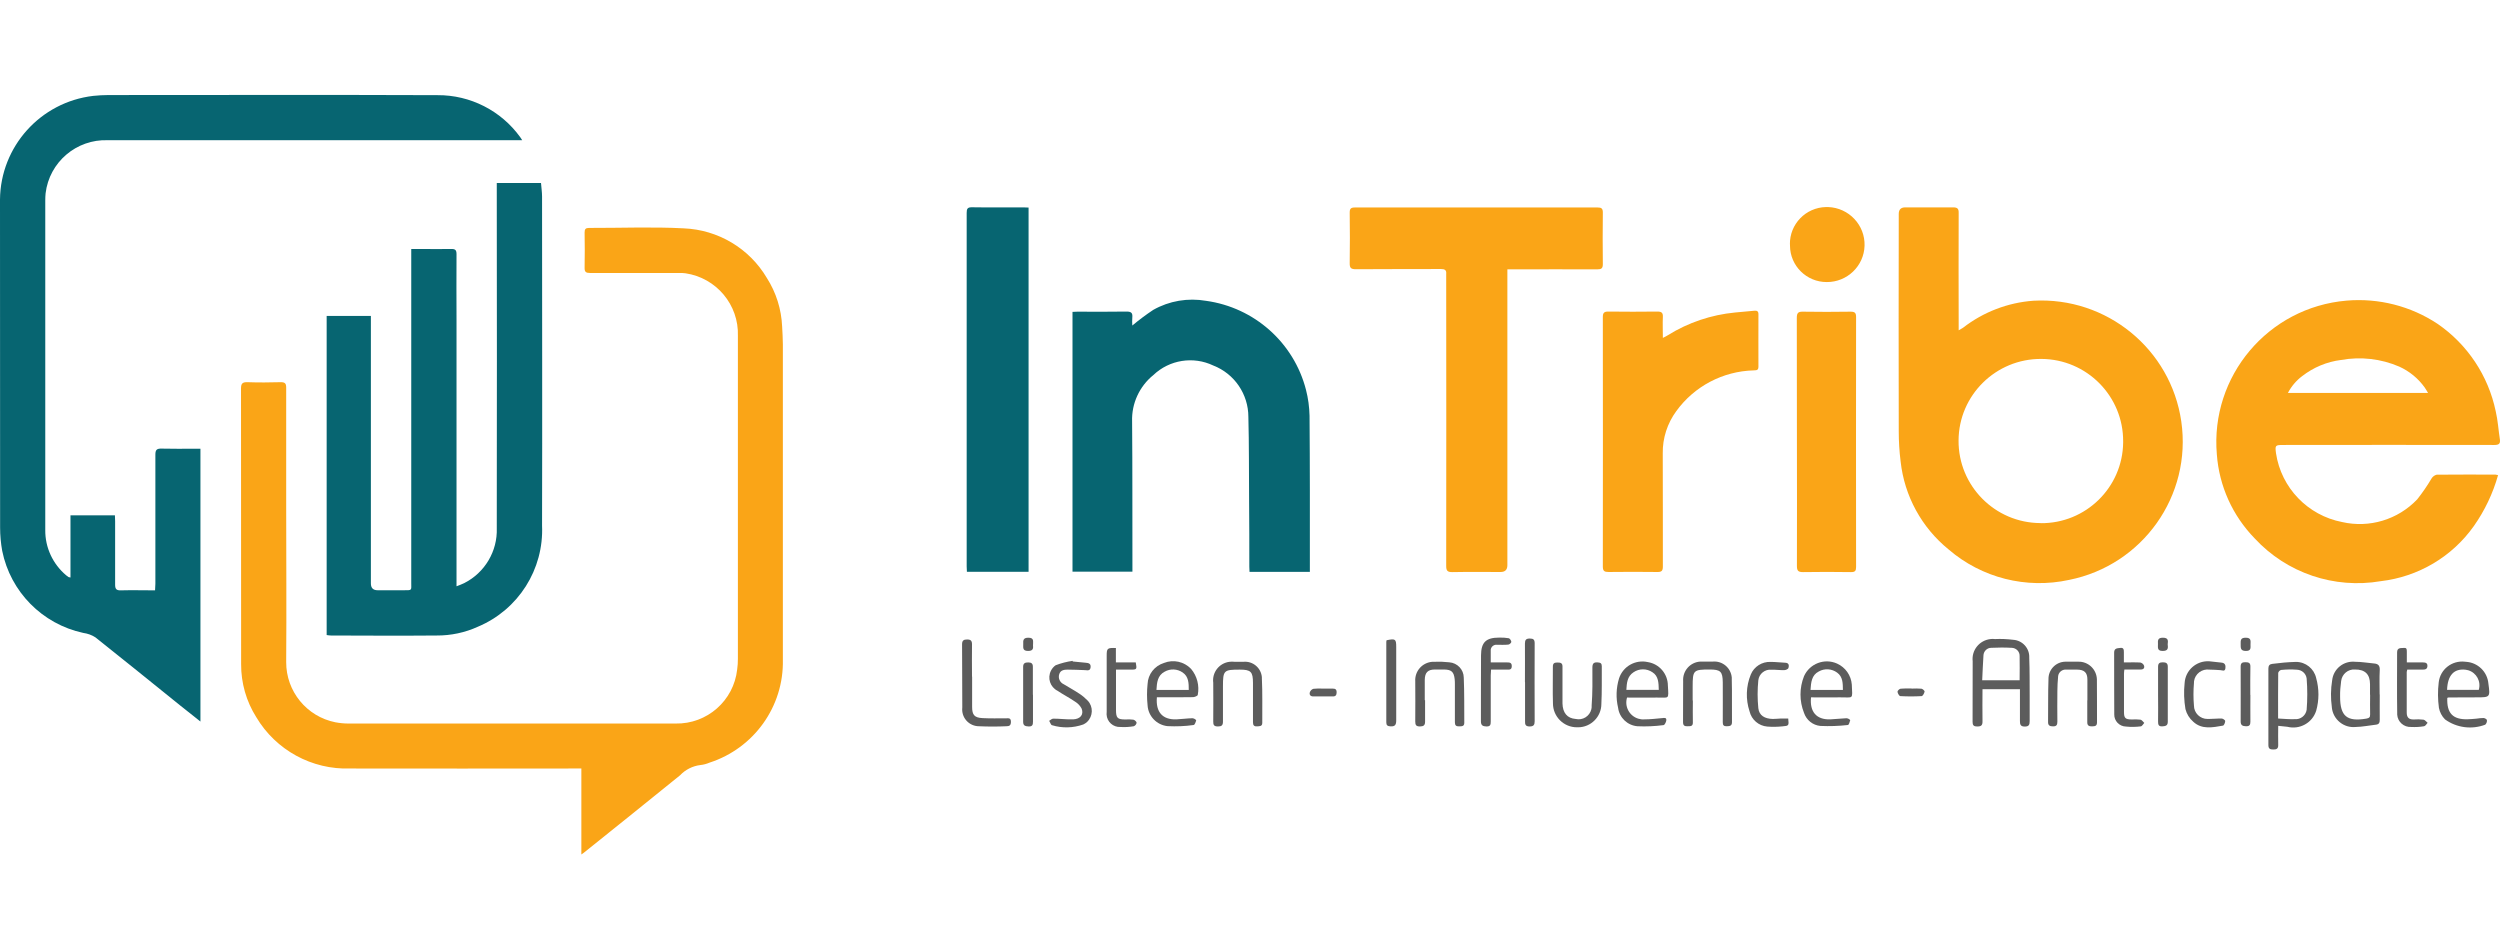 <svg width="158" height="60" viewBox="0 0 158 60" fill="none" xmlns="http://www.w3.org/2000/svg">
<path d="M4.454 32.571H7.263C7.263 32.696 7.276 32.815 7.276 32.94C7.276 34.278 7.282 35.616 7.276 36.954C7.276 37.231 7.362 37.317 7.633 37.31C8.34 37.291 9.053 37.31 9.8 37.31C9.807 37.152 9.82 37.02 9.82 36.888C9.82 34.173 9.82 31.45 9.82 28.735C9.82 28.431 9.906 28.346 10.203 28.352C10.904 28.372 11.611 28.359 12.311 28.359H12.668V45.602C12.212 45.233 11.789 44.904 11.366 44.568C9.589 43.137 7.818 41.7 6.033 40.283C5.802 40.131 5.538 40.039 5.26 40C2.67 39.439 0.661 37.403 0.139 34.812C0.053 34.331 0.007 33.843 0.007 33.349C0 26.434 0 19.52 0 12.612C0.033 9.257 2.557 6.455 5.888 6.06C6.212 6.027 6.536 6.007 6.859 6.007C13.792 6.007 20.724 5.987 27.649 6.014C29.724 6.001 31.674 6.996 32.883 8.677C32.916 8.716 32.936 8.762 33.002 8.861H6.813C4.824 8.789 3.113 10.252 2.881 12.223C2.868 12.368 2.861 12.513 2.861 12.665V33.494C2.848 34.601 3.337 35.649 4.183 36.361C4.229 36.401 4.282 36.44 4.335 36.473C4.375 36.486 4.414 36.493 4.454 36.499V32.571Z" fill="#076571"/>
<path d="M20.645 40.138V19.968H23.44V36.875C23.44 37.161 23.583 37.304 23.869 37.304H25.508C26.063 37.304 25.991 37.323 25.991 36.836V15.736H26.625C27.253 15.736 27.881 15.749 28.515 15.736C28.773 15.73 28.852 15.802 28.852 16.066C28.839 17.443 28.852 18.828 28.852 20.205V37.053C29.017 36.994 29.176 36.928 29.334 36.855C30.643 36.196 31.449 34.832 31.396 33.375C31.403 26.256 31.41 19.131 31.396 12.012V11.564H34.192C34.212 11.847 34.258 12.137 34.258 12.421C34.258 19.355 34.278 26.289 34.258 33.217C34.377 35.979 32.764 38.53 30.213 39.604C29.394 39.98 28.495 40.171 27.59 40.164C25.369 40.184 23.142 40.171 20.922 40.164C20.843 40.164 20.757 40.151 20.664 40.138H20.645Z" fill="#076571"/>
<path d="M78.97 36.144C78.97 36.025 78.957 35.926 78.957 35.821C78.957 34.43 78.957 33.039 78.943 31.648C78.93 29.882 78.943 28.115 78.897 26.349C78.897 24.912 78.018 23.62 76.677 23.099C75.415 22.499 73.914 22.736 72.897 23.699C72.011 24.417 71.509 25.505 71.549 26.639C71.575 29.657 71.562 32.683 71.569 35.702V36.13H67.782V19.711C67.888 19.711 67.993 19.698 68.093 19.698C69.13 19.698 70.168 19.711 71.205 19.691C71.509 19.691 71.588 19.79 71.562 20.067C71.549 20.238 71.549 20.403 71.562 20.574C71.985 20.218 72.428 19.889 72.883 19.586C73.895 19.012 75.078 18.814 76.221 19.012C79.274 19.434 81.772 21.655 82.538 24.635C82.677 25.169 82.75 25.722 82.763 26.276C82.79 29.447 82.783 32.611 82.783 35.781C82.783 35.893 82.783 36.005 82.783 36.144H78.97Z" fill="#076571"/>
<path d="M65.006 13.119V36.137H61.108C61.108 36.018 61.094 35.906 61.094 35.794C61.094 28.346 61.094 20.904 61.094 13.456C61.094 13.192 61.147 13.093 61.438 13.1C62.515 13.119 63.599 13.1 64.676 13.106C64.782 13.106 64.881 13.119 65.013 13.119H65.006Z" fill="#076571"/>
<path d="M127.673 43.559H125.294C125.294 44.245 125.281 44.91 125.294 45.576C125.301 45.846 125.209 45.919 124.951 45.912C124.726 45.912 124.667 45.827 124.667 45.616C124.673 44.343 124.667 43.065 124.673 41.792C124.594 41.094 125.096 40.468 125.797 40.389C125.889 40.375 125.982 40.375 126.081 40.389C126.464 40.369 126.854 40.389 127.237 40.435C127.825 40.474 128.275 40.975 128.248 41.562C128.281 42.366 128.268 43.17 128.275 43.974C128.275 44.508 128.275 45.042 128.275 45.576C128.275 45.8 128.229 45.919 127.964 45.919C127.687 45.919 127.66 45.774 127.66 45.563C127.66 45.022 127.66 44.475 127.66 43.935C127.66 43.816 127.66 43.704 127.66 43.566L127.673 43.559ZM125.275 42.992H127.64C127.64 42.465 127.654 41.971 127.64 41.469C127.654 41.186 127.429 40.955 127.151 40.942C127.145 40.942 127.132 40.942 127.125 40.942C126.702 40.916 126.272 40.922 125.843 40.942C125.579 40.942 125.36 41.166 125.354 41.43C125.321 41.938 125.301 42.445 125.275 42.986V42.992Z" fill="#5C5C5C"/>
<path d="M143.983 45.879C143.983 46.314 143.97 46.69 143.983 47.066C143.996 47.31 143.884 47.376 143.666 47.369C143.461 47.369 143.362 47.316 143.362 47.086C143.368 45.477 143.368 43.869 143.362 42.254C143.362 42.069 143.434 41.977 143.606 41.957C144.102 41.891 144.604 41.845 145.106 41.832C145.721 41.832 146.25 42.261 146.382 42.854C146.573 43.533 146.573 44.251 146.382 44.923C146.137 45.688 145.338 46.13 144.558 45.932C144.379 45.912 144.208 45.899 143.983 45.873V45.879ZM143.983 45.411C144.366 45.431 144.697 45.464 145.027 45.451C145.39 45.484 145.721 45.227 145.78 44.864C145.833 44.205 145.833 43.539 145.78 42.88C145.741 42.57 145.483 42.34 145.172 42.326C144.835 42.3 144.505 42.307 144.168 42.34C144.075 42.366 144.009 42.438 143.983 42.524C143.97 43.46 143.976 44.403 143.976 45.398L143.983 45.411Z" fill="#5C5C5C"/>
<path d="M150.4 43.889C150.4 44.422 150.393 44.95 150.4 45.484C150.4 45.668 150.36 45.78 150.155 45.8C149.732 45.846 149.309 45.939 148.88 45.945C148.126 46.024 147.452 45.471 147.373 44.719C147.373 44.712 147.373 44.706 147.373 44.699C147.294 44.133 147.3 43.559 147.393 42.992C147.472 42.267 148.126 41.746 148.853 41.825C149.25 41.825 149.64 41.898 150.036 41.931C150.307 41.951 150.413 42.069 150.4 42.353C150.373 42.86 150.393 43.374 150.393 43.889H150.4ZM149.785 43.902V43.243C149.785 42.614 149.468 42.304 148.833 42.313C148.397 42.28 148.014 42.603 147.961 43.038C147.915 43.368 147.888 43.697 147.895 44.034C147.895 45.266 148.331 45.622 149.547 45.418C149.732 45.385 149.798 45.332 149.792 45.148C149.778 44.739 149.792 44.317 149.792 43.902H149.785Z" fill="#5C5C5C"/>
<path d="M154.669 44.106C154.629 45.075 155.019 45.484 155.957 45.457C156.142 45.457 156.334 45.431 156.519 45.418C156.664 45.392 156.81 45.385 156.955 45.378C157.034 45.378 157.173 45.457 157.173 45.51C157.186 45.616 157.147 45.721 157.067 45.8C156.215 46.123 155.257 45.998 154.523 45.464C154.325 45.266 154.193 45.009 154.14 44.739C154.067 44.205 154.061 43.658 154.127 43.124C154.219 42.307 154.959 41.727 155.779 41.819C155.799 41.819 155.818 41.819 155.838 41.825C156.592 41.865 157.2 42.452 157.266 43.197C157.385 44.067 157.378 44.073 156.512 44.073C155.924 44.073 155.336 44.073 154.754 44.08C154.728 44.08 154.702 44.093 154.675 44.106H154.669ZM156.658 43.599C156.816 43.071 156.519 42.518 155.99 42.359C155.937 42.346 155.878 42.333 155.825 42.326C155.098 42.241 154.688 42.669 154.655 43.599H156.658Z" fill="#5C5C5C"/>
<path d="M73.115 44.073C73.035 45.003 73.472 45.49 74.337 45.464C74.681 45.451 75.025 45.398 75.368 45.392C75.461 45.405 75.54 45.451 75.6 45.517C75.573 45.629 75.507 45.813 75.441 45.82C74.892 45.899 74.344 45.919 73.789 45.892C73.102 45.82 72.566 45.26 72.527 44.574C72.48 44.126 72.48 43.678 72.527 43.229C72.553 42.61 72.969 42.083 73.564 41.898C74.159 41.661 74.833 41.812 75.276 42.274C75.659 42.728 75.811 43.335 75.699 43.915C75.699 43.974 75.514 44.053 75.408 44.06C74.76 44.073 74.106 44.067 73.459 44.067H73.102L73.115 44.073ZM75.13 43.605C75.13 43.177 75.124 42.755 74.74 42.498C74.403 42.267 73.961 42.247 73.604 42.452C73.154 42.689 73.115 43.137 73.088 43.605H75.13Z" fill="#5C5C5C"/>
<path d="M102.833 44.073C102.654 44.64 102.965 45.24 103.533 45.418C103.659 45.457 103.791 45.477 103.923 45.464C104.3 45.464 104.676 45.418 105.046 45.385C105.179 45.372 105.331 45.332 105.311 45.53C105.298 45.635 105.205 45.82 105.139 45.827C104.59 45.899 104.035 45.925 103.487 45.899C102.852 45.846 102.344 45.358 102.264 44.732C102.119 44.119 102.139 43.48 102.324 42.873C102.575 42.109 103.368 41.667 104.148 41.845C104.875 41.964 105.403 42.59 105.41 43.322C105.463 44.245 105.502 44.073 104.729 44.086C104.095 44.093 103.454 44.086 102.826 44.086L102.833 44.073ZM102.786 43.599H104.835C104.822 43.163 104.822 42.728 104.432 42.485C104.075 42.241 103.599 42.241 103.242 42.485C102.839 42.748 102.813 43.163 102.786 43.599Z" fill="#5C5C5C"/>
<path d="M114.457 44.073C114.364 44.996 114.807 45.49 115.666 45.464C116.01 45.451 116.353 45.405 116.697 45.392C116.789 45.398 116.875 45.444 116.935 45.51C116.908 45.622 116.849 45.813 116.789 45.82C116.208 45.886 115.626 45.906 115.045 45.879C114.569 45.833 114.166 45.51 114.014 45.055C113.717 44.31 113.717 43.48 114.014 42.735C114.371 41.938 115.309 41.582 116.102 41.938C116.631 42.175 116.988 42.682 117.034 43.262C117.08 44.251 117.146 44.06 116.307 44.073C115.692 44.08 115.078 44.073 114.443 44.073H114.457ZM114.424 43.605H116.472C116.466 43.19 116.472 42.775 116.109 42.511C115.772 42.261 115.316 42.227 114.946 42.438C114.496 42.669 114.457 43.117 114.424 43.605Z" fill="#5C5C5C"/>
<path d="M90.065 44.258C90.065 44.706 90.059 45.154 90.065 45.609C90.065 45.846 89.966 45.906 89.742 45.912C89.497 45.912 89.444 45.82 89.444 45.596C89.457 44.752 89.444 43.902 89.444 43.058C89.404 42.419 89.887 41.872 90.528 41.825C90.581 41.825 90.634 41.825 90.693 41.825C90.997 41.812 91.301 41.825 91.598 41.858C92.107 41.898 92.504 42.313 92.51 42.827C92.55 43.776 92.537 44.726 92.543 45.681C92.543 45.919 92.378 45.899 92.213 45.906C92.028 45.912 91.949 45.846 91.949 45.648C91.949 44.858 91.949 44.06 91.949 43.262C91.949 43.15 91.949 43.032 91.935 42.92C91.883 42.458 91.731 42.32 91.261 42.313C91.07 42.313 90.885 42.313 90.693 42.313C90.237 42.313 90.052 42.504 90.045 42.966C90.045 43.394 90.045 43.823 90.045 44.251L90.065 44.258Z" fill="#5C5C5C"/>
<path d="M106.989 44.278C106.989 44.739 106.976 45.194 106.989 45.655C106.996 45.919 106.831 45.892 106.659 45.899C106.474 45.906 106.368 45.866 106.368 45.642C106.381 44.772 106.361 43.908 106.375 43.038C106.335 42.399 106.817 41.852 107.458 41.812C107.511 41.812 107.571 41.812 107.624 41.812H108.251C108.859 41.76 109.395 42.208 109.448 42.821C109.448 42.86 109.448 42.907 109.448 42.946C109.474 43.843 109.448 44.745 109.461 45.642C109.461 45.886 109.315 45.892 109.13 45.899C108.945 45.906 108.873 45.833 108.879 45.642C108.879 44.805 108.886 43.968 108.879 43.137C108.873 42.438 108.74 42.313 108.047 42.313C107.022 42.313 106.976 42.359 106.976 43.394C106.976 43.684 106.976 43.974 106.976 44.271L106.989 44.278Z" fill="#5C5C5C"/>
<path d="M131.923 44.264C131.923 43.823 131.923 43.388 131.923 42.946C131.923 42.504 131.724 42.326 131.282 42.32C131.05 42.32 130.819 42.32 130.588 42.32C130.33 42.294 130.099 42.485 130.072 42.742C130.072 42.748 130.072 42.755 130.072 42.761C130.039 43.058 130.033 43.368 130.026 43.664C130.019 44.31 130.019 44.963 130.026 45.609C130.026 45.82 129.967 45.912 129.742 45.906C129.537 45.906 129.431 45.84 129.438 45.622C129.451 44.726 129.431 43.823 129.464 42.926C129.451 42.326 129.927 41.832 130.522 41.819C130.555 41.819 130.588 41.819 130.621 41.819C130.859 41.812 131.103 41.819 131.341 41.819C131.975 41.799 132.504 42.3 132.524 42.933C132.524 42.953 132.524 42.966 132.524 42.986C132.537 43.875 132.524 44.765 132.531 45.648C132.531 45.873 132.425 45.899 132.24 45.906C132.055 45.912 131.909 45.879 131.916 45.642C131.916 45.187 131.916 44.726 131.916 44.264H131.923Z" fill="#5C5C5C"/>
<path d="M77.291 44.258C77.291 44.706 77.285 45.154 77.291 45.609C77.291 45.846 77.199 45.912 76.974 45.912C76.736 45.912 76.67 45.827 76.677 45.596C76.69 44.779 76.677 43.961 76.677 43.15C76.591 42.498 77.053 41.905 77.708 41.825C77.813 41.812 77.919 41.812 78.025 41.825H78.593C79.181 41.773 79.697 42.208 79.75 42.794C79.75 42.814 79.75 42.841 79.75 42.86C79.796 43.796 79.769 44.739 79.776 45.681C79.776 45.919 79.604 45.892 79.446 45.906C79.254 45.919 79.188 45.833 79.188 45.648C79.188 44.825 79.188 43.994 79.188 43.17C79.188 42.452 79.056 42.32 78.355 42.32C77.344 42.32 77.291 42.366 77.291 43.381C77.291 43.671 77.291 43.968 77.291 44.258Z" fill="#5C5C5C"/>
<path d="M98.749 43.361C98.749 43.724 98.749 44.093 98.749 44.456C98.762 45.055 99.053 45.398 99.581 45.438C100.024 45.543 100.467 45.266 100.573 44.825C100.592 44.745 100.599 44.666 100.592 44.594C100.652 43.796 100.645 42.986 100.639 42.188C100.639 41.911 100.744 41.845 100.989 41.865C101.161 41.878 101.233 41.931 101.233 42.109C101.227 42.9 101.247 43.697 101.207 44.488C101.207 45.299 100.546 45.965 99.733 45.965C99.707 45.965 99.687 45.965 99.661 45.965C98.821 45.965 98.147 45.286 98.147 44.456C98.121 43.671 98.147 42.9 98.141 42.129C98.141 41.931 98.227 41.872 98.405 41.872C98.583 41.872 98.749 41.872 98.749 42.115V43.368V43.361Z" fill="#5C5C5C"/>
<path d="M61.438 42.761V44.673C61.438 45.187 61.583 45.358 62.099 45.385C62.588 45.411 63.083 45.398 63.572 45.398C63.724 45.398 63.89 45.352 63.89 45.616C63.89 45.853 63.791 45.899 63.592 45.899C63.017 45.925 62.449 45.925 61.874 45.899C61.286 45.899 60.81 45.424 60.81 44.838C60.81 44.792 60.81 44.745 60.817 44.699C60.803 43.374 60.817 42.043 60.803 40.718C60.803 40.481 60.903 40.415 61.121 40.415C61.352 40.415 61.431 40.494 61.431 40.725C61.418 41.404 61.431 42.083 61.431 42.761H61.438Z" fill="#5C5C5C"/>
<path d="M94.228 41.865H95.253C95.411 41.865 95.544 41.878 95.544 42.096C95.544 42.313 95.425 42.326 95.259 42.32C94.929 42.32 94.592 42.32 94.235 42.32C94.228 42.465 94.215 42.577 94.215 42.689C94.215 43.658 94.215 44.633 94.215 45.602C94.215 45.8 94.189 45.919 93.944 45.912C93.713 45.906 93.594 45.846 93.594 45.589C93.601 44.198 93.588 42.808 93.601 41.417C93.607 40.586 93.918 40.296 94.757 40.296C94.956 40.29 95.154 40.303 95.352 40.336C95.425 40.349 95.504 40.481 95.517 40.566C95.517 40.619 95.405 40.731 95.332 40.738C95.094 40.764 94.85 40.751 94.612 40.751C94.42 40.725 94.242 40.863 94.215 41.054C94.215 41.081 94.215 41.107 94.215 41.133C94.215 41.358 94.215 41.588 94.215 41.858L94.228 41.865Z" fill="#5C5C5C"/>
<path d="M67.802 41.806C68.073 41.832 68.344 41.865 68.615 41.885C68.806 41.898 68.952 41.944 68.925 42.175C68.899 42.406 68.74 42.366 68.575 42.353C68.211 42.333 67.841 42.326 67.478 42.32C67.247 42.32 67.022 42.353 66.943 42.61C66.863 42.86 66.982 43.131 67.227 43.243C67.557 43.447 67.894 43.625 68.218 43.843C68.41 43.968 68.588 44.119 68.747 44.284C69.104 44.666 69.084 45.266 68.701 45.629C68.628 45.695 68.549 45.747 68.463 45.787C67.828 46.011 67.134 46.031 66.487 45.833C66.414 45.82 66.368 45.648 66.308 45.556C66.394 45.504 66.48 45.418 66.566 45.418C66.982 45.418 67.405 45.477 67.822 45.464C68.278 45.444 68.502 45.167 68.363 44.792C68.271 44.607 68.126 44.456 67.954 44.35C67.59 44.099 67.2 43.902 66.837 43.658C66.368 43.421 66.183 42.854 66.421 42.386C66.493 42.247 66.592 42.129 66.718 42.043C67.062 41.911 67.425 41.819 67.788 41.766L67.802 41.819V41.806Z" fill="#5C5C5C"/>
<path d="M152.098 41.865C152.455 41.865 152.792 41.865 153.122 41.865C153.294 41.865 153.42 41.898 153.413 42.096C153.406 42.294 153.268 42.32 153.109 42.32H152.138C152.124 42.366 152.111 42.412 152.105 42.465C152.105 43.322 152.105 44.179 152.105 45.035C152.105 45.339 152.237 45.477 152.541 45.471C152.752 45.457 152.957 45.457 153.168 45.484C153.261 45.497 153.34 45.616 153.426 45.681C153.353 45.761 153.287 45.886 153.201 45.899C152.931 45.945 152.66 45.958 152.389 45.945C151.926 45.971 151.53 45.622 151.503 45.161C151.503 45.128 151.503 45.088 151.503 45.055C151.483 43.783 151.497 42.504 151.497 41.226C151.497 40.909 151.748 40.969 151.926 40.949C152.144 40.922 152.105 41.1 152.111 41.232C152.111 41.43 152.111 41.628 152.111 41.872L152.098 41.865Z" fill="#5C5C5C"/>
<path d="M134.229 41.865C134.612 41.865 134.943 41.852 135.273 41.872C135.379 41.898 135.465 41.971 135.504 42.069C135.551 42.227 135.458 42.32 135.28 42.313C134.949 42.313 134.612 42.313 134.262 42.313C134.249 42.399 134.236 42.491 134.236 42.577V44.989C134.236 45.385 134.315 45.464 134.718 45.471C134.903 45.457 135.095 45.464 135.28 45.484C135.366 45.497 135.438 45.616 135.518 45.688C135.445 45.767 135.379 45.899 135.299 45.906C134.989 45.945 134.678 45.952 134.368 45.919C133.945 45.912 133.608 45.563 133.621 45.141C133.621 45.115 133.621 45.095 133.621 45.069C133.608 43.796 133.621 42.524 133.614 41.245C133.614 40.955 133.819 40.975 133.998 40.949C134.222 40.916 134.229 41.067 134.229 41.226C134.229 41.423 134.229 41.621 134.229 41.872V41.865Z" fill="#5C5C5C"/>
<path d="M70.524 40.962V41.865H71.78C71.859 42.3 71.846 42.32 71.489 42.32H70.531V44.864C70.531 45.378 70.624 45.471 71.126 45.471C71.291 45.457 71.463 45.464 71.628 45.484C71.707 45.497 71.833 45.609 71.833 45.675C71.82 45.774 71.754 45.859 71.654 45.899C71.377 45.945 71.093 45.965 70.815 45.945C70.353 45.971 69.956 45.616 69.936 45.154C69.936 45.095 69.936 45.035 69.943 44.976C69.943 43.796 69.943 42.616 69.943 41.437C69.943 40.969 69.983 40.936 70.531 40.955L70.524 40.962Z" fill="#5C5C5C"/>
<path d="M139.747 41.806C139.965 41.832 140.183 41.858 140.401 41.878C140.619 41.898 140.672 42.043 140.646 42.234C140.613 42.465 140.454 42.359 140.328 42.353C140.097 42.34 139.866 42.32 139.641 42.32C139.165 42.254 138.729 42.584 138.663 43.051C138.663 43.098 138.657 43.137 138.657 43.183C138.617 43.651 138.617 44.119 138.657 44.587C138.657 45.062 139.046 45.444 139.522 45.438C139.549 45.438 139.575 45.438 139.595 45.438C139.866 45.438 140.137 45.405 140.408 45.411C140.487 45.411 140.632 45.51 140.632 45.569C140.632 45.668 140.56 45.846 140.494 45.859C139.846 45.971 139.165 46.123 138.617 45.616C138.372 45.405 138.201 45.128 138.121 44.818C138.029 44.271 138.009 43.717 138.068 43.17C138.115 42.366 138.802 41.753 139.608 41.792C139.654 41.792 139.707 41.799 139.753 41.806H139.747Z" fill="#5C5C5C"/>
<path d="M113.016 45.411C113.062 45.859 113.062 45.873 112.653 45.906C112.329 45.939 112.012 45.945 111.688 45.919C111.146 45.873 110.697 45.484 110.571 44.956C110.32 44.198 110.346 43.368 110.65 42.63C110.855 42.129 111.357 41.812 111.899 41.832C112.21 41.832 112.527 41.872 112.838 41.885C113.082 41.898 113.069 42.083 113.029 42.221C113.009 42.287 112.857 42.353 112.765 42.353C112.494 42.359 112.223 42.32 111.952 42.326C111.542 42.287 111.172 42.584 111.126 42.992C111.067 43.579 111.067 44.172 111.126 44.759C111.179 45.22 111.523 45.424 112.038 45.438C112.203 45.438 112.368 45.418 112.54 45.411C112.692 45.411 112.851 45.411 113.023 45.411H113.016Z" fill="#5C5C5C"/>
<path d="M96.376 43.111C96.376 42.3 96.383 41.483 96.376 40.672C96.376 40.441 96.449 40.355 96.68 40.355C96.912 40.355 96.991 40.422 96.991 40.659C96.984 42.3 96.984 43.935 96.991 45.576C96.991 45.807 96.931 45.912 96.674 45.912C96.416 45.912 96.376 45.794 96.383 45.583C96.383 44.759 96.383 43.935 96.383 43.111H96.376Z" fill="#5C5C5C"/>
<path d="M87.647 40.461C88.189 40.349 88.241 40.389 88.241 40.889C88.241 42.432 88.241 43.974 88.241 45.523C88.241 45.8 88.175 45.925 87.871 45.906C87.68 45.892 87.614 45.833 87.614 45.642C87.614 43.955 87.62 42.261 87.614 40.573C87.614 40.533 87.627 40.501 87.633 40.461H87.647Z" fill="#5C5C5C"/>
<path d="M142.225 43.922C142.225 44.482 142.218 45.049 142.225 45.609C142.225 45.827 142.159 45.906 141.941 45.899C141.723 45.892 141.61 45.833 141.61 45.596C141.61 44.436 141.617 43.282 141.61 42.122C141.61 41.878 141.736 41.852 141.921 41.852C142.126 41.852 142.232 41.905 142.225 42.135C142.212 42.728 142.218 43.322 142.218 43.915L142.225 43.922Z" fill="#5C5C5C"/>
<path d="M136.39 43.875C136.39 43.302 136.396 42.728 136.39 42.148C136.39 41.924 136.476 41.858 136.687 41.858C136.892 41.858 137.004 41.911 137.004 42.135C137.004 43.295 137.004 44.456 137.004 45.616C137.004 45.866 136.859 45.892 136.661 45.906C136.423 45.919 136.39 45.8 136.39 45.602C136.403 45.029 136.39 44.456 136.39 43.882V43.875Z" fill="#5C5C5C"/>
<path d="M65.284 43.908C65.284 44.475 65.284 45.035 65.284 45.602C65.284 45.8 65.257 45.919 65.013 45.912C64.808 45.899 64.663 45.873 64.663 45.622C64.663 44.462 64.663 43.302 64.663 42.142C64.663 41.918 64.782 41.865 64.98 41.865C65.178 41.865 65.284 41.931 65.277 42.155C65.277 42.742 65.277 43.322 65.277 43.908H65.284Z" fill="#5C5C5C"/>
<path d="M120.807 43.52C121.019 43.506 121.224 43.513 121.435 43.526C121.514 43.539 121.647 43.658 121.633 43.711C121.614 43.816 121.521 43.987 121.448 43.994C120.999 44.02 120.55 44.02 120.1 43.994C120.034 43.994 119.935 43.823 119.922 43.724C119.915 43.658 120.041 43.533 120.12 43.526C120.351 43.506 120.576 43.506 120.807 43.513V43.52Z" fill="#5C5C5C"/>
<path d="M83.629 43.52C83.827 43.52 84.025 43.52 84.224 43.52C84.389 43.52 84.475 43.566 84.475 43.75C84.475 43.915 84.422 44.014 84.25 44.014H82.994C82.816 44.014 82.737 43.902 82.783 43.75C82.816 43.651 82.895 43.572 83.001 43.533C83.212 43.513 83.417 43.506 83.629 43.52Z" fill="#5C5C5C"/>
<path d="M136.998 40.718C137.031 40.969 137.024 41.14 136.681 41.14C136.311 41.14 136.39 40.903 136.383 40.698C136.37 40.474 136.37 40.303 136.694 40.303C137.051 40.303 137.024 40.501 136.998 40.718Z" fill="#5C5C5C"/>
<path d="M142.232 40.725C142.232 40.936 142.284 41.14 141.941 41.14C141.571 41.14 141.617 40.922 141.61 40.692C141.604 40.461 141.61 40.303 141.928 40.303C142.284 40.303 142.238 40.507 142.232 40.725Z" fill="#5C5C5C"/>
<path d="M65.284 40.744C65.31 40.982 65.297 41.14 64.973 41.14C64.603 41.14 64.676 40.909 64.669 40.698C64.656 40.468 64.669 40.303 64.993 40.303C65.376 40.303 65.277 40.547 65.29 40.744H65.284Z" fill="#5C5C5C"/>
<path d="M36.742 54V48.569H36.293C31.575 48.569 26.856 48.582 22.138 48.569C19.713 48.654 17.433 47.408 16.197 45.326C15.563 44.324 15.232 43.157 15.239 41.971C15.239 36.163 15.239 30.363 15.232 24.556C15.232 24.233 15.325 24.147 15.642 24.154C16.343 24.18 17.05 24.173 17.75 24.154C18.014 24.154 18.087 24.239 18.087 24.496C18.081 26.975 18.087 29.453 18.087 31.932C18.087 35.234 18.113 38.543 18.087 41.845C18.081 43.691 19.382 45.286 21.193 45.648C21.471 45.701 21.755 45.728 22.032 45.728C28.918 45.728 35.811 45.728 42.697 45.728C44.686 45.767 46.371 44.284 46.589 42.313C46.622 42.089 46.635 41.858 46.635 41.628C46.635 34.832 46.635 28.029 46.635 21.233C46.701 19.263 45.274 17.562 43.324 17.272C43.179 17.252 43.034 17.246 42.888 17.252C41.025 17.252 39.154 17.252 37.291 17.252C37.04 17.252 36.941 17.193 36.947 16.923C36.961 16.178 36.961 15.44 36.947 14.695C36.947 14.477 37.013 14.405 37.231 14.405C39.227 14.411 41.223 14.326 43.205 14.431C45.38 14.517 47.362 15.697 48.466 17.569C49.054 18.491 49.384 19.546 49.431 20.64C49.45 21.016 49.477 21.392 49.477 21.767C49.477 28.412 49.477 35.049 49.477 41.694C49.543 44.647 47.653 47.29 44.838 48.2C44.653 48.279 44.461 48.331 44.263 48.351C43.774 48.41 43.318 48.641 42.981 48.997C40.985 50.612 38.989 52.22 36.987 53.822C36.928 53.875 36.868 53.914 36.756 53.993L36.742 54Z" fill="#FAA517"/>
<path d="M123.774 20.884C123.913 20.799 123.993 20.765 124.065 20.713C125.347 19.718 126.894 19.124 128.513 19.006C133.139 18.748 137.196 22.064 137.857 26.632C138.538 31.325 135.418 35.722 130.76 36.651C128.063 37.238 125.242 36.526 123.153 34.726C121.448 33.342 120.358 31.345 120.12 29.17C120.041 28.537 120.001 27.904 120.001 27.265C119.995 22.684 119.988 18.103 120.001 13.521C120.001 13.245 120.138 13.106 120.411 13.106C121.415 13.106 122.426 13.113 123.431 13.106C123.702 13.106 123.794 13.179 123.788 13.456C123.774 15.789 123.788 18.122 123.788 20.449V20.878L123.774 20.884ZM128.969 33.065C131.817 33.092 134.15 30.811 134.183 27.97C134.183 27.95 134.183 27.93 134.183 27.904C134.202 25.037 131.883 22.697 129.015 22.684C126.14 22.664 123.794 24.977 123.781 27.838C123.761 30.706 126.081 33.045 128.949 33.059C128.955 33.059 128.962 33.059 128.975 33.059L128.969 33.065Z" fill="#FAA517"/>
<path d="M157.88 30.02C157.556 31.18 157.034 32.274 156.34 33.257C154.966 35.194 152.831 36.453 150.466 36.73C147.525 37.231 144.531 36.223 142.503 34.034C141.102 32.597 140.249 30.719 140.104 28.715C139.681 23.771 143.348 19.421 148.305 18.999C150.333 18.828 152.356 19.342 154.047 20.462C155.944 21.761 157.259 23.745 157.728 25.986C157.867 26.573 157.9 27.179 157.993 27.772C158.032 28.056 157.913 28.122 157.642 28.122C153.195 28.115 148.754 28.115 144.307 28.122C143.791 28.122 143.778 28.142 143.844 28.649C144.174 30.831 145.846 32.571 148.021 32.993C149.745 33.388 151.549 32.841 152.765 31.562C153.102 31.141 153.406 30.692 153.684 30.224C153.757 30.112 153.869 30.033 154.001 30C155.237 29.987 156.473 29.994 157.708 29.994C157.761 30 157.821 30.013 157.874 30.027L157.88 30.02ZM153.453 24.832C153.36 24.681 153.307 24.582 153.241 24.49C152.831 23.916 152.276 23.462 151.635 23.171C150.479 22.671 149.197 22.526 147.954 22.75C147.056 22.862 146.21 23.218 145.496 23.771C145.119 24.055 144.815 24.417 144.597 24.832H153.453Z" fill="#FAA517"/>
<path d="M95.266 17.008V35.722C95.266 36.007 95.123 36.15 94.837 36.15C93.819 36.15 92.801 36.137 91.783 36.157C91.473 36.157 91.4 36.065 91.4 35.768C91.407 29.723 91.407 23.679 91.4 17.635C91.4 17.529 91.394 17.424 91.4 17.318C91.427 17.068 91.308 17.002 91.07 17.002C89.279 17.008 87.481 17.002 85.691 17.015C85.387 17.015 85.294 16.936 85.301 16.633C85.32 15.565 85.314 14.497 85.301 13.436C85.301 13.192 85.373 13.113 85.624 13.113C90.739 13.113 95.854 13.113 100.969 13.113C101.207 13.113 101.299 13.172 101.299 13.429C101.286 14.517 101.286 15.604 101.299 16.692C101.299 16.962 101.207 17.022 100.956 17.022C99.191 17.015 97.434 17.022 95.676 17.022H95.253L95.266 17.008Z" fill="#FAA517"/>
<path d="M105.086 21.359C105.245 21.28 105.337 21.233 105.416 21.181C106.699 20.383 108.152 19.895 109.659 19.75C110.062 19.711 110.472 19.678 110.875 19.638C111.04 19.625 111.133 19.665 111.133 19.856C111.133 20.963 111.126 22.071 111.133 23.178C111.133 23.428 110.981 23.396 110.822 23.409C108.886 23.462 107.082 24.411 105.945 25.979C105.377 26.751 105.073 27.687 105.086 28.642C105.099 31.029 105.086 33.408 105.093 35.794C105.093 36.065 105.027 36.157 104.742 36.15C103.718 36.137 102.687 36.137 101.663 36.15C101.399 36.15 101.299 36.091 101.299 35.807C101.306 30.547 101.306 25.294 101.299 20.034C101.299 19.777 101.379 19.691 101.637 19.691C102.674 19.704 103.712 19.704 104.749 19.691C105.007 19.691 105.106 19.764 105.093 20.027C105.073 20.443 105.093 20.864 105.093 21.359H105.086Z" fill="#FAA517"/>
<path d="M113.565 27.891C113.565 25.287 113.565 22.684 113.558 20.087C113.558 19.79 113.637 19.691 113.941 19.698C114.946 19.718 115.95 19.711 116.961 19.698C117.219 19.698 117.305 19.77 117.305 20.034C117.298 25.3 117.298 30.567 117.305 35.834C117.305 36.078 117.239 36.157 116.988 36.157C115.97 36.144 114.952 36.137 113.941 36.157C113.624 36.157 113.565 36.045 113.565 35.761C113.578 33.144 113.565 30.521 113.565 27.898V27.891Z" fill="#FAA517"/>
<path d="M113.122 15.446C113.102 14.167 114.12 13.113 115.402 13.086C115.448 13.086 115.494 13.086 115.54 13.086C116.849 13.133 117.88 14.227 117.84 15.532C117.801 16.817 116.737 17.832 115.455 17.826C114.179 17.832 113.135 16.804 113.128 15.532C113.128 15.505 113.128 15.473 113.128 15.446H113.122Z" fill="#FAA517"/>
</svg>
